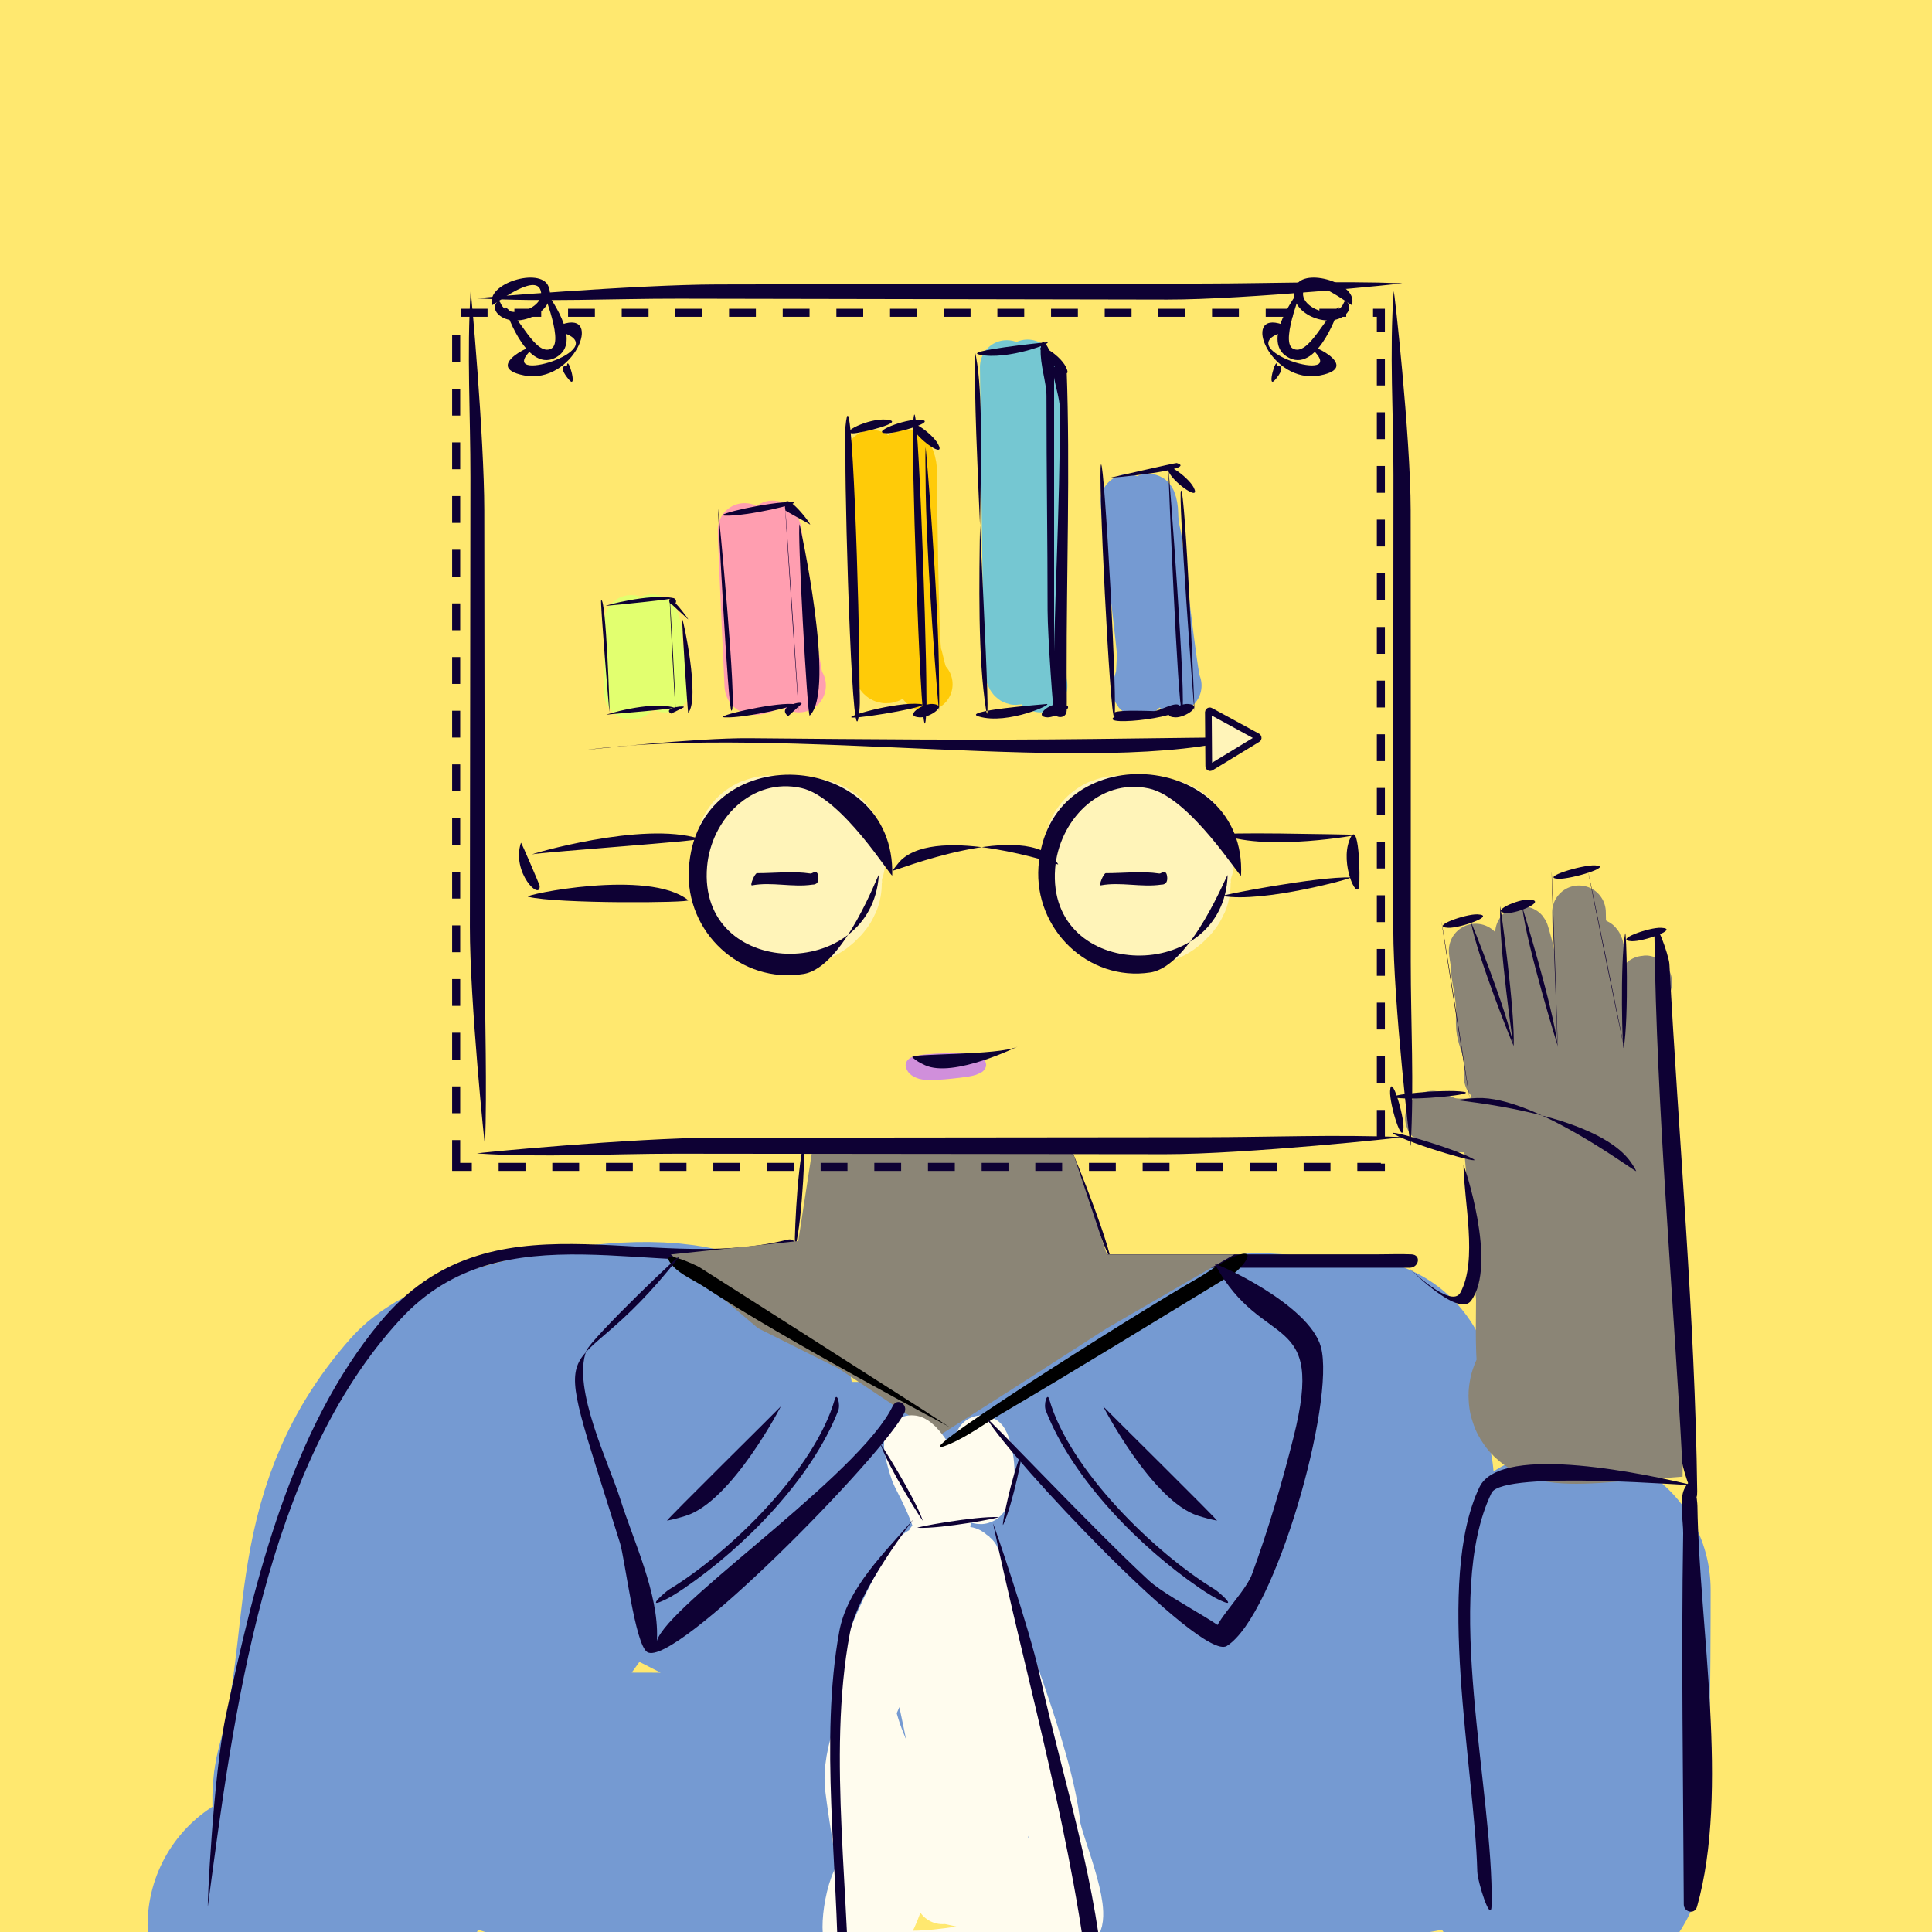 <svg width="144" height="144" viewBox="0 0 144 144" fill="none" xmlns="http://www.w3.org/2000/svg">
<rect x="0" y="0" width="144" height="144" fill="#333333" stroke="none"/>
<g clip-path="url(#clip0_2798_524580)">
<path d="M144 0H0V144H144V0Z" fill="#FFE86F"/>
<path d="M117.689 68C117.689 71.104 118.711 76.72 119.02 79.813C119.094 80.546 119.339 79.239 119.425 79.045C119.83 78.133 121.866 81.358 122.367 80.5C122.77 79.812 121.771 75.039 122.095 74.309C122.219 74.028 122.302 73.554 122.507 73.312C122.97 72.768 121.946 74.626 121.691 75.293C120.959 77.209 123.354 82.494 123 84.5C122.915 84.983 120.123 82.087 119.972 82.557C119.89 82.811 119.467 82.821 119.257 82.871C118.736 82.996 118.216 83.111 117.689 83.21C115.335 83.652 113 83.822 110.609 83.822C109.67 83.822 108.348 84.073 107.465 83.602C107.37 83.551 106.501 83.308 106.779 83.308" stroke="#8B8576" stroke-width="4" stroke-linecap="round"/>
<path d="M21.5 143.5C29.068 139.632 25.571 136.074 26.5 132.77C29.379 122.534 27.047 114.574 33.986 106.728C35.995 104.456 49.882 101.33 53 104.265C54.077 105.279 44.005 106.865 44.005 108.343C44.005 115.356 27.327 126.952 36.635 132.77C39.564 134.6 44.208 135.171 47.565 135.171C52.111 135.171 55.917 135.274 60.151 133.473C64.063 131.81 67.998 130.534 71.619 128.236C72.602 127.612 77.518 125.105 77.146 123.434C76.92 122.414 74.354 122.949 73.606 122.792C70.95 122.233 68.219 121.972 65.575 121.384C64.343 121.111 51.26 113.5 50 113.5C46.143 113.5 66.143 113.5 70 113.5C73.808 113.5 78.692 113.525 82.5 113.5C84.362 113.488 89.17 120.851 90.871 119.894C92.172 119.162 82.49 107.844 83.5 106.728C84.604 105.508 92.87 106.02 93 104.265C93.087 103.085 100.27 105.293 100.848 104.265C100.957 104.071 99.151 110.163 99.151 110.724C99.151 113.034 105.033 131.163 105 133.473C104.973 135.319 98.177 120.637 97.661 122.316C97.291 123.518 96.766 135.371 96.253 136.5C95.309 138.577 76 131.184 76 133.473C76 135.868 96.015 128.445 96.253 126.063C96.797 120.626 98.23 115.298 100.848 110.454M117 118.5C117 121.5 116.99 144.667 116 136.5" stroke="#759AD2" stroke-width="21" stroke-linecap="round"/>
<path d="M118.5 87C118.5 90.079 119.552 101.421 119.5 104.5C113 105 116.299 103.318 116.23 102.881C115.915 100.889 116.015 98.857 116.015 96.847C116.015 96.117 115 83.183 115 84.5" stroke="#8B8576" stroke-width="12" stroke-linecap="round"/>
<path d="M111.115 80.294C111.115 79.6 111.135 78.916 110.968 78.237C110.835 77.698 110.579 77.141 110.531 76.583C110.494 76.16 110.527 75.722 110.527 75.297C110.527 74.543 110.364 73.692 110.233 72.945C110.116 72.277 110.153 71.574 110.008 70.924C109.927 70.557 110.097 71.666 110.102 71.687C110.298 72.547 110.744 73.325 111.082 74.133C112.072 76.498 113.078 78.86 114.006 81.25C114.05 81.363 114.507 82.576 114.496 82.034C114.476 81.083 114.221 80.158 114.206 79.204C114.188 78.057 114.247 76.903 114.165 75.758C114.103 74.885 114.05 74.013 113.985 73.141C113.931 72.411 114.003 71.684 113.834 70.96C113.726 70.496 113.153 68.472 113.622 70.303C114.684 74.448 115.784 78.584 116.88 82.72C116.901 82.798 117.687 85.792 117.95 86.672C117.96 86.706 117.972 86.755 118.007 86.762C118.019 86.764 118.022 86.742 118.023 86.73C118.056 86.525 118.055 86.316 118.068 86.109C118.15 84.796 118.218 83.482 118.346 82.173C118.611 79.464 119.199 76.758 119.199 74.031C119.199 73.254 119.281 72.397 119.159 71.626C119.124 71.412 119.091 70.539 118.905 70.446" stroke="#8B8576" stroke-width="4" stroke-linecap="round"/>
<path d="M15.496 142.056C15.422 142.609 15.86 132.416 16.863 127.723C18.979 117.83 21.717 106.499 28.334 98.541C36.602 88.6 48.202 95.008 58.643 92.409C59.608 92.168 59.181 93.337 58.432 93.488C48.907 95.415 37.545 89.994 29.852 98.324C19.714 109.301 17.394 127.85 15.496 142.056ZM59.27 92.993C59.163 93.398 59.355 87.258 59.933 85.074C60.041 84.666 59.846 90.814 59.27 92.993ZM126.487 142.112C126.311 142.732 125.502 142.521 125.499 141.944C125.457 132.725 125.304 123.511 125.453 114.293C125.466 113.444 125.149 111.766 125.541 110.971C126.313 109.403 126.511 111.977 126.515 112.244C126.642 121.169 128.916 133.531 126.487 142.112ZM126.09 110.678C126.71 110.824 112.017 109.528 111.171 111.274C107.491 118.868 111.34 133.589 111.176 141.985C111.146 143.504 110.128 140.258 110.108 139.493C109.912 131.876 106.941 117.822 110.269 110.843C111.885 107.453 123.225 110.005 126.09 110.678ZM126.499 111.144C126.52 112.84 125.414 109.559 125.383 108.977C124.694 95.91 123.474 82.762 123.311 69.679C123.29 67.983 124.396 71.268 124.427 71.845C125.116 84.912 126.336 98.061 126.499 111.144ZM123.81 69.153C125.247 69.222 122.482 70.194 121.621 70.153C120.211 70.084 122.904 69.109 123.81 69.153ZM121.126 69.588C121.219 69.065 121.418 75.873 121.023 78.082C120.928 78.613 120.732 71.786 121.126 69.588ZM121.023 77.954C121.041 78.184 118.407 65.292 118.389 65.062C118.371 64.833 121.005 77.725 121.023 77.954ZM118.885 64.5C120.314 64.569 117.085 65.545 116.149 65.5C114.735 65.431 117.902 64.452 118.885 64.5ZM115.649 64.979C115.669 64.751 116.121 77.811 116.101 78.038C116.081 78.266 115.629 65.207 115.649 64.979ZM116.095 77.94C116.095 77.94 113.773 70.432 113.466 67.628C113.464 67.617 115.79 75.152 116.095 77.94ZM113.96 67.051C115.366 67.119 113.118 68.09 112.318 68.051C110.929 67.983 113.131 67.01 113.96 67.051ZM111.818 67.551C111.823 67.447 112.941 75.362 112.818 78.017C112.814 78.1 111.686 70.378 111.818 67.551ZM112.805 77.903C112.849 78.144 110.106 71.276 109.642 68.766C109.598 68.531 112.341 75.395 112.805 77.903ZM110.129 68.153C111.567 68.222 108.798 69.194 107.94 69.153C106.52 69.084 109.231 68.109 110.129 68.153ZM107.441 68.694C107.433 68.461 109.524 81.599 109.533 81.832C109.541 82.064 107.45 68.927 107.441 68.694ZM109.09 81.376C110.22 81.558 105.465 82.046 104.053 81.819C102.902 81.634 107.689 81.151 109.09 81.376ZM103.609 81.322C103.677 79.915 104.655 83.122 104.609 84.076C104.541 85.473 103.56 82.324 103.609 81.322ZM103.884 84.523C103.038 84.045 108.339 85.556 109.806 86.384C110.66 86.866 105.357 85.355 103.884 84.523ZM109.082 86.857C109.081 86.677 111.653 94.249 109.641 96.953C108.752 98.146 105.552 95.049 104.866 94.361C104.813 94.308 108.145 97.645 108.85 96.34C110.154 93.929 109.104 89.515 109.082 86.857ZM105.203 93.492C105.96 93.525 105.756 94.492 105.058 94.492C98.311 94.492 91.565 94.492 84.818 94.492C83.986 94.492 83.144 94.528 82.313 94.492C81.556 94.459 81.76 93.492 82.458 93.492C89.205 93.492 95.951 93.492 102.698 93.492C103.53 93.492 104.372 93.455 105.203 93.492ZM82.798 93.871C82.926 94.496 80.087 87.486 79.638 85.299C79.507 84.657 82.354 91.708 82.798 93.871Z" fill="#0E0134"/>
<path d="M60.5 86H80L82.5 93.5H92L82.5 99L75.5 103.5L70 107L62.5 102L56.5 99L50 93.5L59.5 92.5L60.5 86Z" fill="#8B8576"/>
<path d="M69.521 115C69.521 120.153 62.878 128.141 63.499 133.274C63.713 135.04 64.717 141.876 65.546 143.5C66.146 144.675 67.779 138.511 67.784 138.153C67.865 132.276 64.262 130.371 64.5 124.5C64.556 123.113 67.362 117.268 68.316 116.156C70.196 113.966 72.051 119.93 72.24 120.67C72.893 123.23 73.039 125.856 72.688 128.472C72.58 129.277 72.426 130.076 72.227 130.863C72.07 131.481 74.385 141.41 74.144 142C73.995 142.363 70.596 141.228 70.252 141.416C70.052 141.525 70.629 133.481 70.534 133.274C70.078 132.282 69.427 128.895 69.278 128.19C69.078 127.252 68.883 126.314 68.688 125.375C68.208 123.076 68.667 125.248 68.752 125.619C68.972 126.58 69.561 129.217 69.931 130.248C69.992 130.416 70.158 130.829 70.252 130.677C70.417 130.412 70.163 128.213 70.162 128.209C69.906 125.836 70.079 128.3 70.085 128.376C70.256 130.235 70.049 129.313 69.694 127.831C69.371 126.479 68.389 122.428 68.739 123.773C68.756 123.838 69.312 125.596 69.399 125.369C69.713 124.553 69.395 123.297 69.316 122.452C69.283 122.096 69.428 123.159 69.521 123.503C69.786 124.483 69.155 121.507 69.008 120.503C68.652 118.062 70.025 121.395 70.079 121.503C70.362 122.07 70.614 122.653 70.919 123.208C71.085 123.511 71.193 123.897 71.489 124.074C71.618 124.151 71.699 123.833 71.714 123.683C71.874 122.024 71.542 120.219 71.4 118.567C71.345 117.934 71.137 117.006 71.445 116.374C71.516 116.227 71.832 115.741 72.066 115.797C72.405 115.879 72.729 116.779 72.817 116.99C73.287 118.126 72.207 115.197 72.55 116.374C74.058 121.543 77.961 130.679 78.535 136.082C78.661 137.269 80.95 142.54 80 143.5C79.575 143.929 76.951 140.556 76.362 140.595C75.03 140.684 74.708 139.739 74.637 138.505C74.479 135.756 75.15 132.948 75.971 130.35C76.016 130.207 75.593 130.401 75.548 130.415C74.958 130.595 74.763 130.861 74.509 131.44C73.269 134.262 72.338 136.743 69.194 137.819C67.879 138.27 66.133 138.343 64.918 139.018C63.49 139.812 62.993 144.139 63.499 144.589C66.532 147.289 72.944 145.027 76.753 144.865C76.98 144.855 77.698 144.976 77.74 144.589C77.842 143.643 77.262 142.241 76.932 141.416C76.252 139.714 75.195 138.38 74.144 136.902C72.631 134.778 71.416 132.592 70.714 130.056C70.005 127.496 69.809 124.805 69.944 122.163C70.027 120.547 70.439 118.985 70.534 117.374C70.695 114.664 69.845 112.597 68.649 110.258C68.548 110.06 68.442 109.863 68.361 109.656C68.266 109.415 67.626 107.31 68 107.5C68.772 107.892 69.959 110.424 70.637 110.951C70.919 108.5 71.061 109.815 71.489 109.656C71.975 109.475 72.796 111.909 73.163 111.566C73.883 110.893 73.646 108.274 73.163 107.5" stroke="#FFFCEE" stroke-width="4" stroke-linecap="round"/>
<path d="M50.142 94.349C48.813 92.842 51.972 94.348 52.121 94.443C57.693 97.997 63.271 101.541 68.835 105.107C69.356 105.44 70.537 106.234 70.781 106.366C70.978 106.472 58.373 99.808 52.53 95.942C51.815 95.469 50.717 95.001 50.142 94.349ZM70.805 107.623C66.114 109.635 84.443 98.034 89.297 95.259C90.231 94.726 91.293 93.853 92.328 93.53C93.826 93.064 92.361 94.67 91.98 94.901C86.197 98.416 80.437 101.966 74.605 105.398C73.374 106.123 72.121 107.059 70.805 107.623Z" fill="black"/>
<path d="M108.593 81.991C108.327 82.03 118.983 82.858 121.578 86.655C121.713 86.853 121.855 87.062 121.951 87.284C122.049 87.512 114.438 81.677 110.091 81.84C109.586 81.859 109.092 81.918 108.593 81.991Z" fill="#0E0134"/>
<path d="M50.597 93.704C51.195 92.936 44.047 99.781 43.704 100.68C42.628 103.491 45.396 109.078 46.224 111.713C47.217 114.869 49.097 118.759 48.968 122.138C48.963 122.276 48.922 122.689 48.918 122.551C48.849 120.256 63.117 110.692 66.289 105.269C66.382 105.109 66.465 104.946 66.55 104.782C66.88 104.142 67.717 104.693 67.401 105.316C65.773 108.532 50.282 124.377 48.243 123.137C47.331 122.582 46.578 116.185 46.212 115.012C40.562 96.856 42.066 104.65 50.597 93.704ZM73.574 105.762C73.283 105.263 81.46 113.95 85.633 117.804C87.313 119.356 93.326 122.098 91.039 122.033C89.305 121.984 92.712 118.98 93.309 117.351C94.532 114.013 95.539 110.586 96.409 107.139C98.832 97.531 94.1 100.781 90.567 94.25C90.433 94.002 97.578 97.179 98.452 100.394C99.55 104.431 95.064 120.429 91.433 122.685C89.529 123.867 75.275 108.678 73.574 105.762Z" fill="#0E0134"/>
<path d="M65.629 107.649C65.549 107.419 68.159 111.543 68.777 113.325C68.859 113.562 66.247 109.431 65.629 107.649ZM68.406 113.875C68.026 113.856 72.694 112.99 74.409 113.075C74.761 113.092 70.183 113.962 68.406 113.875ZM68.094 113.224C68.213 113.086 63.944 118.533 63.346 121.722C61.605 131.002 63.473 141.765 63.265 151.188C63.242 152.21 62.465 148.384 62.465 147.392C62.465 139.209 61.081 129.702 62.552 121.616C63.149 118.33 66.011 115.652 68.094 113.224ZM74.778 113.629C74.578 114.048 75.43 109.808 76.131 108.345C76.331 107.927 75.48 112.166 74.778 113.629ZM74.021 113.568C73.964 113.299 76.653 121.08 77.52 124.954C79.352 133.139 81.796 140.331 82.409 148.942C82.657 152.436 82.9 156.017 82.659 159.519C82.639 159.821 81.672 152.822 81.331 149.456C80.118 137.464 76.521 125.42 74.021 113.568Z" fill="#0E0134"/>
<path d="M49.721 113.337C49.573 113.364 58.115 104.94 58.192 104.832C58.261 104.735 54.555 111.903 51.124 112.974C50.666 113.118 50.194 113.252 49.721 113.337Z" fill="#0E0134"/>
<path d="M90.705 113.337C90.853 113.364 82.311 104.94 82.234 104.832C82.164 104.735 85.871 111.903 89.302 112.974C89.76 113.118 90.232 113.252 90.705 113.337Z" fill="#0E0134"/>
<path d="M49.155 119.416C48.34 119.728 49.65 118.606 49.866 118.475C54.381 115.732 60.728 109.529 62.219 104.3C62.381 103.73 62.656 104.68 62.479 105.134C60.484 110.246 55.48 115.311 51.025 118.356C50.442 118.755 49.819 119.162 49.155 119.416Z" fill="#0E0134"/>
<path d="M91.271 119.416C92.086 119.728 90.775 118.606 90.56 118.475C86.045 115.732 79.698 109.529 78.207 104.3C78.044 103.73 77.77 104.68 77.947 105.134C79.942 110.246 84.946 115.311 89.4 118.356C89.984 118.755 90.607 119.162 91.271 119.416Z" fill="#0E0134"/>
<path d="M34 86.974V23.313H102.922V86.974H34Z" stroke="#0E0134" stroke-width="0.6" stroke-dasharray="2 2"/>
<path d="M35.078 21.728C35.095 21.46 36.09 32.577 36.096 38.018C36.109 49.242 36.123 60.467 36.137 71.691C36.143 76.239 36.304 80.856 36.154 85.385C36.145 85.679 35.016 74.549 35.023 69.111C35.037 57.939 35.051 46.767 35.063 35.595C35.069 31.004 34.789 26.312 35.078 21.728ZM35.567 85.971C35.234 85.949 47.314 84.805 53.207 84.799C65.359 84.785 77.511 84.772 89.663 84.762C94.59 84.758 99.575 84.55 104.494 84.752C104.861 84.767 92.76 86.032 86.87 86.027C74.718 86.016 62.566 86.003 50.414 85.989C45.503 85.984 40.47 86.3 35.567 85.971ZM105.144 85.401C105.124 85.744 103.85 74.669 103.849 69.277C103.846 57.998 103.848 46.718 103.86 35.438C103.865 30.907 103.549 26.243 103.879 21.721C103.903 21.379 105.137 32.569 105.143 38.018C105.154 49.243 105.154 60.467 105.15 71.692C105.149 76.235 105.405 80.864 105.144 85.401ZM104.493 21.113C104.856 21.127 92.838 22.338 86.99 22.328C74.871 22.306 62.753 22.282 50.635 22.261C45.642 22.252 40.559 22.522 35.572 22.235C35.264 22.217 47.478 21.215 53.446 21.204C65.558 21.182 77.67 21.158 89.782 21.137C94.672 21.129 99.605 20.932 104.493 21.113Z" fill="#0E0134"/>
<path d="M59.811 65C59.592 65.3 61.516 63.106 59.811 63.543C58.106 63.98 57.295 62.841 57.295 63.543C57.295 64.725 57.296 65.551 58.422 66.194C58.752 66.382 59.462 66.53 59.811 66.284C59.923 66.206 60.34 65.858 60.217 65.734" stroke="#FFF4B9" stroke-width="11" stroke-linecap="round"/>
<path d="M85.811 65C85.592 65.3 87.516 63.106 85.811 63.543C84.106 63.98 83.295 62.841 83.295 63.543C83.295 64.725 83.296 65.551 84.422 66.194C84.751 66.382 85.462 66.53 85.811 66.284C85.923 66.206 86.341 65.858 86.217 65.734" stroke="#FFF4B9" stroke-width="11" stroke-linecap="round"/>
<path d="M65.501 65.223C65.519 64.942 62.941 72.095 59.895 72.592C55.216 73.354 51.071 69.482 51.341 64.788C51.911 54.853 66.763 55.81 66.501 65.243C66.493 65.532 62.782 59.41 59.723 58.734C56.032 57.918 53.012 61.066 52.703 64.581C51.96 73.034 64.983 73.257 65.501 65.223Z" fill="#0E0134"/>
<path d="M91.501 65.237C91.511 64.958 88.79 72.019 85.74 72.481C81.086 73.188 77.077 69.227 77.401 64.609C78.095 54.733 92.949 55.875 92.501 65.252C92.487 65.546 88.71 59.426 85.63 58.769C81.913 57.975 78.908 61.219 78.643 64.743C78.004 73.23 91.221 73.363 91.501 65.237Z" fill="#0E0134"/>
<path d="M66.531 64.897C66.492 65.014 76.541 60.934 78.823 64.341C78.843 64.371 78.873 64.436 78.873 64.436C78.887 64.456 70.028 61.438 67.173 64.097C66.98 64.277 66.549 64.845 66.531 64.897Z" fill="#0E0134"/>
<path d="M52.129 62.517C52.57 62.657 40.766 63.482 39.685 63.673C39.336 63.734 47.874 61.162 52.129 62.517ZM38.828 62.815C38.852 62.741 40.218 65.97 40.222 66.009C40.317 67.213 38.102 65.034 38.828 62.815ZM39.359 66.837C38.896 66.721 48.356 64.72 51.296 67.097C51.541 67.294 41.52 67.379 39.359 66.837Z" fill="#0E0134"/>
<path d="M91.205 62.237C90.51 61.984 99.879 62.199 101.113 62.219C101.366 62.223 94.535 63.448 91.205 62.237ZM100.573 62.635C101.301 60.737 101.397 65.477 101.293 66.095C101.13 67.072 99.894 64.408 100.573 62.635ZM100.668 65.402C101.028 65.417 94.141 67.325 91.119 66.78C90.88 66.736 98.274 65.307 100.668 65.402Z" fill="#0E0134"/>
<path d="M69.781 79.292C69.693 79.292 69.808 79.292 69.826 79.292C70.053 79.294 70.221 79.31 70.355 79.346C70.653 79.425 70.541 79.554 70.534 79.646C70.528 79.739 70.325 79.763 69.845 79.763C68.968 79.763 68.214 79.641 68.049 79.477C67.647 79.073 70.132 78.972 71.729 79.006C72.611 79.025 72.987 79.205 73 79.357C73.013 79.522 72.567 79.661 71.889 79.757C71.434 79.821 70.85 79.885 70.26 79.88C69.389 79.871 69.242 79.65 69.233 79.523C69.225 79.412 69.263 79.272 69.857 79.215C70.389 79.164 71.379 79.149 71.934 79.19C72.626 79.24 72.782 79.384 72.764 79.512C72.737 79.704 71.659 79.817 70.88 79.9C70.364 79.954 69.135 80.071 68.685 79.94C68.144 79.783 68.04 79.566 68 79.384" stroke="#D08FDB" stroke-linecap="round"/>
<path d="M68.01 78.803C67.712 78.498 74.479 78.686 75.856 78.001C75.972 77.943 71.045 80.399 68.917 79.382C68.602 79.232 68.256 79.056 68.01 78.803Z" fill="#0E0134"/>
<path d="M56.05 65.99C55.861 66.025 56.258 65.082 56.42 65.082C57.755 65.084 59.085 64.909 60.421 65.11C60.527 65.126 60.892 64.769 60.98 65.261C61.107 65.98 60.598 65.93 60.566 65.934C59.064 66.158 57.53 65.716 56.05 65.99Z" fill="#0E0134"/>
<path d="M82.05 65.99C81.861 66.025 82.257 65.082 82.42 65.082C83.755 65.084 85.085 64.909 86.421 65.11C86.527 65.126 86.892 64.769 86.98 65.261C87.107 65.98 86.598 65.93 86.566 65.934C85.064 66.158 83.53 65.716 82.05 65.99Z" fill="#0E0134"/>
<path d="M100.17 22.546C100.294 22.215 100.99 22.931 100.192 23.536C98.843 24.558 95.8 23.201 96.587 21.323C97.186 19.892 101.318 21.134 100.755 22.734C100.728 22.809 97.719 20.418 97.2 21.553C96.594 22.875 99.603 24.065 100.17 22.546Z" fill="#0E0134"/>
<path d="M99.814 22.896C99.864 22.871 98.3 27.747 96.115 26.691C94.062 25.699 96.057 22.659 96.974 21.458C97.351 20.964 95.337 25.405 96.357 25.978C97.532 26.64 98.837 23.381 99.814 22.896Z" fill="#0E0134"/>
<path d="M95.588 24.187C95.861 24.284 95.87 24.685 95.584 24.773C91.508 26.023 100.823 28.873 97.772 25.992C96.988 25.251 101.76 27.326 98.396 27.981C94.702 28.701 92.42 23.068 95.588 24.187Z" fill="#0E0134"/>
<path d="M95.195 27.248C95.195 27.249 95.989 27.198 95.036 28.314C94.373 29.09 95.144 26.416 95.195 27.248Z" fill="#0E0134"/>
<path d="M37.285 22.546C37.161 22.215 36.465 22.931 37.263 23.536C38.612 24.558 41.655 23.201 40.868 21.323C40.269 19.892 36.137 21.134 36.7 22.734C36.727 22.809 39.736 20.418 40.256 21.553C40.861 22.875 37.852 24.065 37.285 22.546Z" fill="#0E0134"/>
<path d="M37.641 22.896C37.591 22.871 39.155 27.747 41.34 26.691C43.393 25.699 41.398 22.659 40.481 21.458C40.105 20.964 42.118 25.405 41.098 25.978C39.923 26.64 38.618 23.381 37.641 22.896Z" fill="#0E0134"/>
<path d="M41.868 24.187C41.594 24.284 41.585 24.685 41.871 24.773C45.947 26.023 36.632 28.873 39.683 25.992C40.467 25.251 35.695 27.326 39.059 27.981C42.753 28.701 45.035 23.068 41.868 24.187Z" fill="#0E0134"/>
<path d="M42.26 27.248C42.26 27.249 41.466 27.198 42.419 28.314C43.083 29.09 42.311 26.416 42.26 27.248Z" fill="#0E0134"/>
<path d="M47.04 46.355C47.04 47.461 46.962 50.416 47.001 51.5C47.019 52.006 47.566 51.022 48.044 50.239C48.362 49.717 48.373 49.017 48.373 48.42C48.373 47.898 48.521 47.393 48.521 46.848C48.521 45.679 48.817 46.687 48.817 47.252C48.817 47.801 48.909 48.444 49.048 48.98C49.156 49.397 49.275 50.812 49.558 51.095" stroke="#E2FF6F" stroke-width="4" stroke-linecap="round"/>
<path d="M55.5 39.5C55.5 40.607 55.961 50.011 56 51.095C56.018 51.601 57.566 51.022 58.043 50.239C58.361 49.717 58.372 49.017 58.372 48.42C58.372 47.898 57.52 40.393 57.52 39.848C57.52 38.679 57.817 39.687 57.817 40.252C57.817 40.801 58.908 48.444 59.047 48.98C59.155 49.397 59.275 50.812 59.557 51.095" stroke="#FF9EB0" stroke-width="4" stroke-linecap="round"/>
<path d="M65 34.049C65 35.205 65.409 48.286 65.471 49.418C65.499 49.947 65.836 50.924 66.595 50.106C67.1 49.561 67.118 48.83 68.118 48.206C68.118 47.661 67.353 35.133 67.353 34.565C67.353 33.344 67.823 34.396 67.823 34.986C67.823 35.56 67.969 48.231 68.189 48.791C68.361 49.227 68.551 50.705 69 51" stroke="#FFCB08" stroke-width="4" stroke-linecap="round"/>
<path d="M75.039 27.355C75.039 28.461 75.297 48.497 75.335 49.581C75.353 50.087 75.566 51.022 76.043 50.239C76.361 49.717 76.372 30.017 76.372 29.42C76.372 28.898 76.52 28.393 76.52 27.848C76.52 26.679 76.817 27.687 76.817 28.252C76.817 28.802 76.908 29.444 77.047 29.98C77.155 30.397 77.275 50.812 77.557 51.095" stroke="#75C7D2" stroke-width="4" stroke-linecap="round"/>
<path d="M84.039 37.355C84.039 38.461 85.297 48.497 85.335 49.581C85.353 50.087 84.566 52.022 85.043 51.239C85.361 50.717 85.372 40.017 85.372 39.42C85.372 38.898 85.52 38.393 85.52 37.848C85.52 36.679 85.817 37.687 85.817 38.252C85.817 38.801 85.908 39.444 86.047 39.98C86.155 40.397 87.275 50.812 87.557 51.095" stroke="#759AD2" stroke-width="4" stroke-linecap="round"/>
<path d="M50.191 52.724C50.609 52.835 45.591 53.205 45.206 53.27C44.995 53.306 48.357 52.236 50.191 52.724ZM45.428 53.049C45.402 53.129 44.722 44.756 44.806 44.722C45.175 44.576 45.453 52.968 45.428 53.049ZM45.176 45.154C44.936 45.172 48.397 44.215 50.176 44.576C50.468 44.635 45.921 45.097 45.176 45.154ZM50.362 53.081C50.329 53.139 49.885 44.755 49.923 44.696C49.961 44.638 50.395 53.022 50.362 53.081ZM50.138 44.573C50.276 44.573 50.388 44.685 50.388 44.823C50.388 44.961 50.276 45.073 50.138 45.073C50 45.073 49.888 44.961 49.888 44.823C49.888 44.685 50 44.573 50.138 44.573ZM50.018 53.187C49.283 52.735 51.349 52.516 50.911 52.749C50.901 52.755 50.025 53.192 50.018 53.187ZM51.297 53.135C51.257 53.183 50.805 46.223 50.854 46.176C50.923 46.11 52.195 52.069 51.297 53.135ZM51.272 46.148C51.27 46.146 49.9 44.901 49.897 44.886C49.686 43.886 51.508 46.385 51.272 46.148Z" fill="#0E0134"/>
<path d="M59.03 52.468C59.968 52.514 55.585 53.545 54.018 53.468C53.093 53.423 57.435 52.39 59.03 52.468ZM54.518 52.968C54.271 52.952 53.506 38.177 53.518 37.93C53.53 37.684 54.998 53 54.518 52.968ZM54.018 38.43C53.02 38.382 57.515 37.356 59.03 37.43C60.02 37.479 55.583 38.507 54.018 38.43ZM59.53 52.968C59.518 53.215 58.518 38.177 58.53 37.93C58.542 37.684 59.542 52.722 59.53 52.968ZM58.74 53.376C57.724 52.577 60.374 52.077 59.603 52.588C59.574 52.607 58.755 53.387 58.74 53.376ZM60.351 53.336C60.178 53.499 59.399 39.234 59.6 39.075C59.604 39.072 62.341 51.461 60.351 53.336ZM60.308 39.048C60.299 39.04 58.551 38.081 58.544 38.048C58.126 35.863 60.868 39.581 60.308 39.048Z" fill="#0E0134"/>
<path d="M68.569 52.469C69.772 52.579 64.662 53.489 63.563 53.484C62.707 53.479 66.697 52.298 68.569 52.469ZM64.051 52.996C63.557 57.834 63 38.679 63.014 34.099C63.016 33.331 62.946 32.524 63.021 31.759C63.497 26.932 64.074 46.063 64.059 50.654C64.057 51.421 64.129 52.231 64.051 52.996ZM63.561 32.299C62.484 32.291 64.745 31.15 66.066 31.278C67.694 31.436 64.138 32.304 63.561 32.299ZM66.054 32.292C64.84 32.255 67.405 31.207 68.558 31.285C69.987 31.382 66.873 32.316 66.054 32.292ZM69.048 52.968C68.772 58.604 68.048 37.8 68.048 33.08C68.048 32.65 68.027 32.215 68.048 31.785C68.31 26.447 69.048 46.756 69.048 51.673C69.048 52.103 69.069 52.539 69.048 52.968ZM68.548 53.468C67.328 53.408 68.729 52.431 69.488 52.468C70.705 52.528 69.311 53.506 68.548 53.468ZM69.988 52.968C69.974 53.254 68.988 41.384 68.988 35.577C68.988 34.838 68.952 34.089 68.988 33.351C69.002 33.066 69.988 44.936 69.988 50.743C69.988 51.481 70.024 52.23 69.988 52.968ZM69.917 33.094C70.523 34.227 68.548 32.843 68.12 32.042C67.513 30.908 69.489 32.293 69.917 33.094Z" fill="#0E0134"/>
<path d="M77.974 52.477C78.678 52.401 75.131 54.059 72.947 53.401C71.542 52.978 77.816 52.494 77.974 52.477ZM73.488 52.861C73.979 55.996 72.783 36.285 72.681 29.155C72.667 28.155 72.655 26.148 72.656 26.155C73.815 31.009 72.288 45.206 73.488 52.861ZM72.984 26.43C71.794 26.167 77.49 25.55 78 25.517C78.715 25.471 75.092 26.895 72.984 26.43ZM78.567 52.968C78.53 53.723 78.081 47.283 78.081 45.5C78.081 40.106 77.998 35.499 77.998 29.5C77.998 28.5 77.51 27.174 77.567 26.013C77.642 24.479 78.567 26.744 78.567 27.37C78.567 34.931 78.567 42.492 78.567 50.053C78.567 51.02 78.615 52.002 78.567 52.968ZM78.081 53.468C77.002 53.439 78.163 52.4 79.023 52.47C80.576 52.596 78.615 53.483 78.081 53.468ZM79.505 52.953C79.49 53.645 78.507 53.574 78.508 52.954C78.522 45.432 79.02 38.022 78.998 30.5C78.996 29.61 78.516 28.416 78.513 27.61C78.511 26.967 79.478 26.912 79.502 27.561C79.769 34.96 79.488 42.668 79.501 50.161C79.503 51.074 79.525 52.079 79.505 52.953ZM79.439 27.338C80.109 28.692 77.965 26.85 77.645 26.281C77.077 25.27 78.974 26.397 79.439 27.338Z" fill="#0E0134"/>
<path d="M87.871 52.556C89.015 53.428 81.915 54.203 83.042 53.441C83.317 53.255 81.853 52.865 85.998 53C86.404 53.013 87.538 52.302 87.871 52.556ZM83.047 53.435C82.743 53.714 81.816 34.921 82.066 34.619C82.315 34.318 83.352 53.156 83.047 53.435ZM82.765 35.607C82.768 35.607 87.624 34.49 87.704 34.514C89.471 35.03 82.44 35.672 82.765 35.607ZM88.088 52.968C87.794 52.946 87.073 35.294 87.088 35C87.102 34.706 88.498 53 88.088 52.968ZM87.588 53.468C86.368 53.408 87.768 52.431 88.528 52.468C89.745 52.528 88.35 53.506 87.588 53.468ZM89.028 52.968C89.015 53.237 87.776 36.663 88.028 36.566C88.348 36.443 89.041 52.699 89.028 52.968ZM88.957 36.309C89.563 37.442 87.588 36.058 87.159 35.257C86.553 34.124 88.528 35.508 88.957 36.309Z" fill="#0E0134"/>
<path d="M43.608 55.903C43.554 55.91 51.783 54.986 55.887 55.022C64.443 55.099 73.001 55.184 81.557 55.078C85.307 55.032 92.869 54.935 92.808 54.953C81.983 58.027 58.262 53.933 43.608 55.903Z" fill="#0E0134"/>
<path fill-rule="evenodd" clip-rule="evenodd" d="M90.093 57.105L90.064 53.074C90.066 53.055 90.072 53.038 90.083 53.023C90.094 53.008 90.108 52.996 90.125 52.989C90.141 52.981 90.16 52.978 90.178 52.98C90.196 52.983 90.213 52.989 90.228 53L93.737 54.913C93.751 54.924 93.763 54.939 93.77 54.956C93.777 54.973 93.779 54.991 93.777 55.009C93.774 55.028 93.767 55.045 93.756 55.059C93.744 55.073 93.729 55.084 93.712 55.091L90.233 57.209C90.216 57.215 90.199 57.218 90.182 57.215C90.165 57.213 90.148 57.206 90.134 57.196C90.12 57.185 90.109 57.171 90.102 57.156C90.095 57.14 90.092 57.122 90.093 57.105Z" fill="#FFF4B9" stroke="#0E0134" stroke-width="0.5"/>
</g>
<defs>
<clipPath id="clip0_2798_524580">
<rect width="144" height="144" fill="white"/>
</clipPath>
</defs>
</svg>
